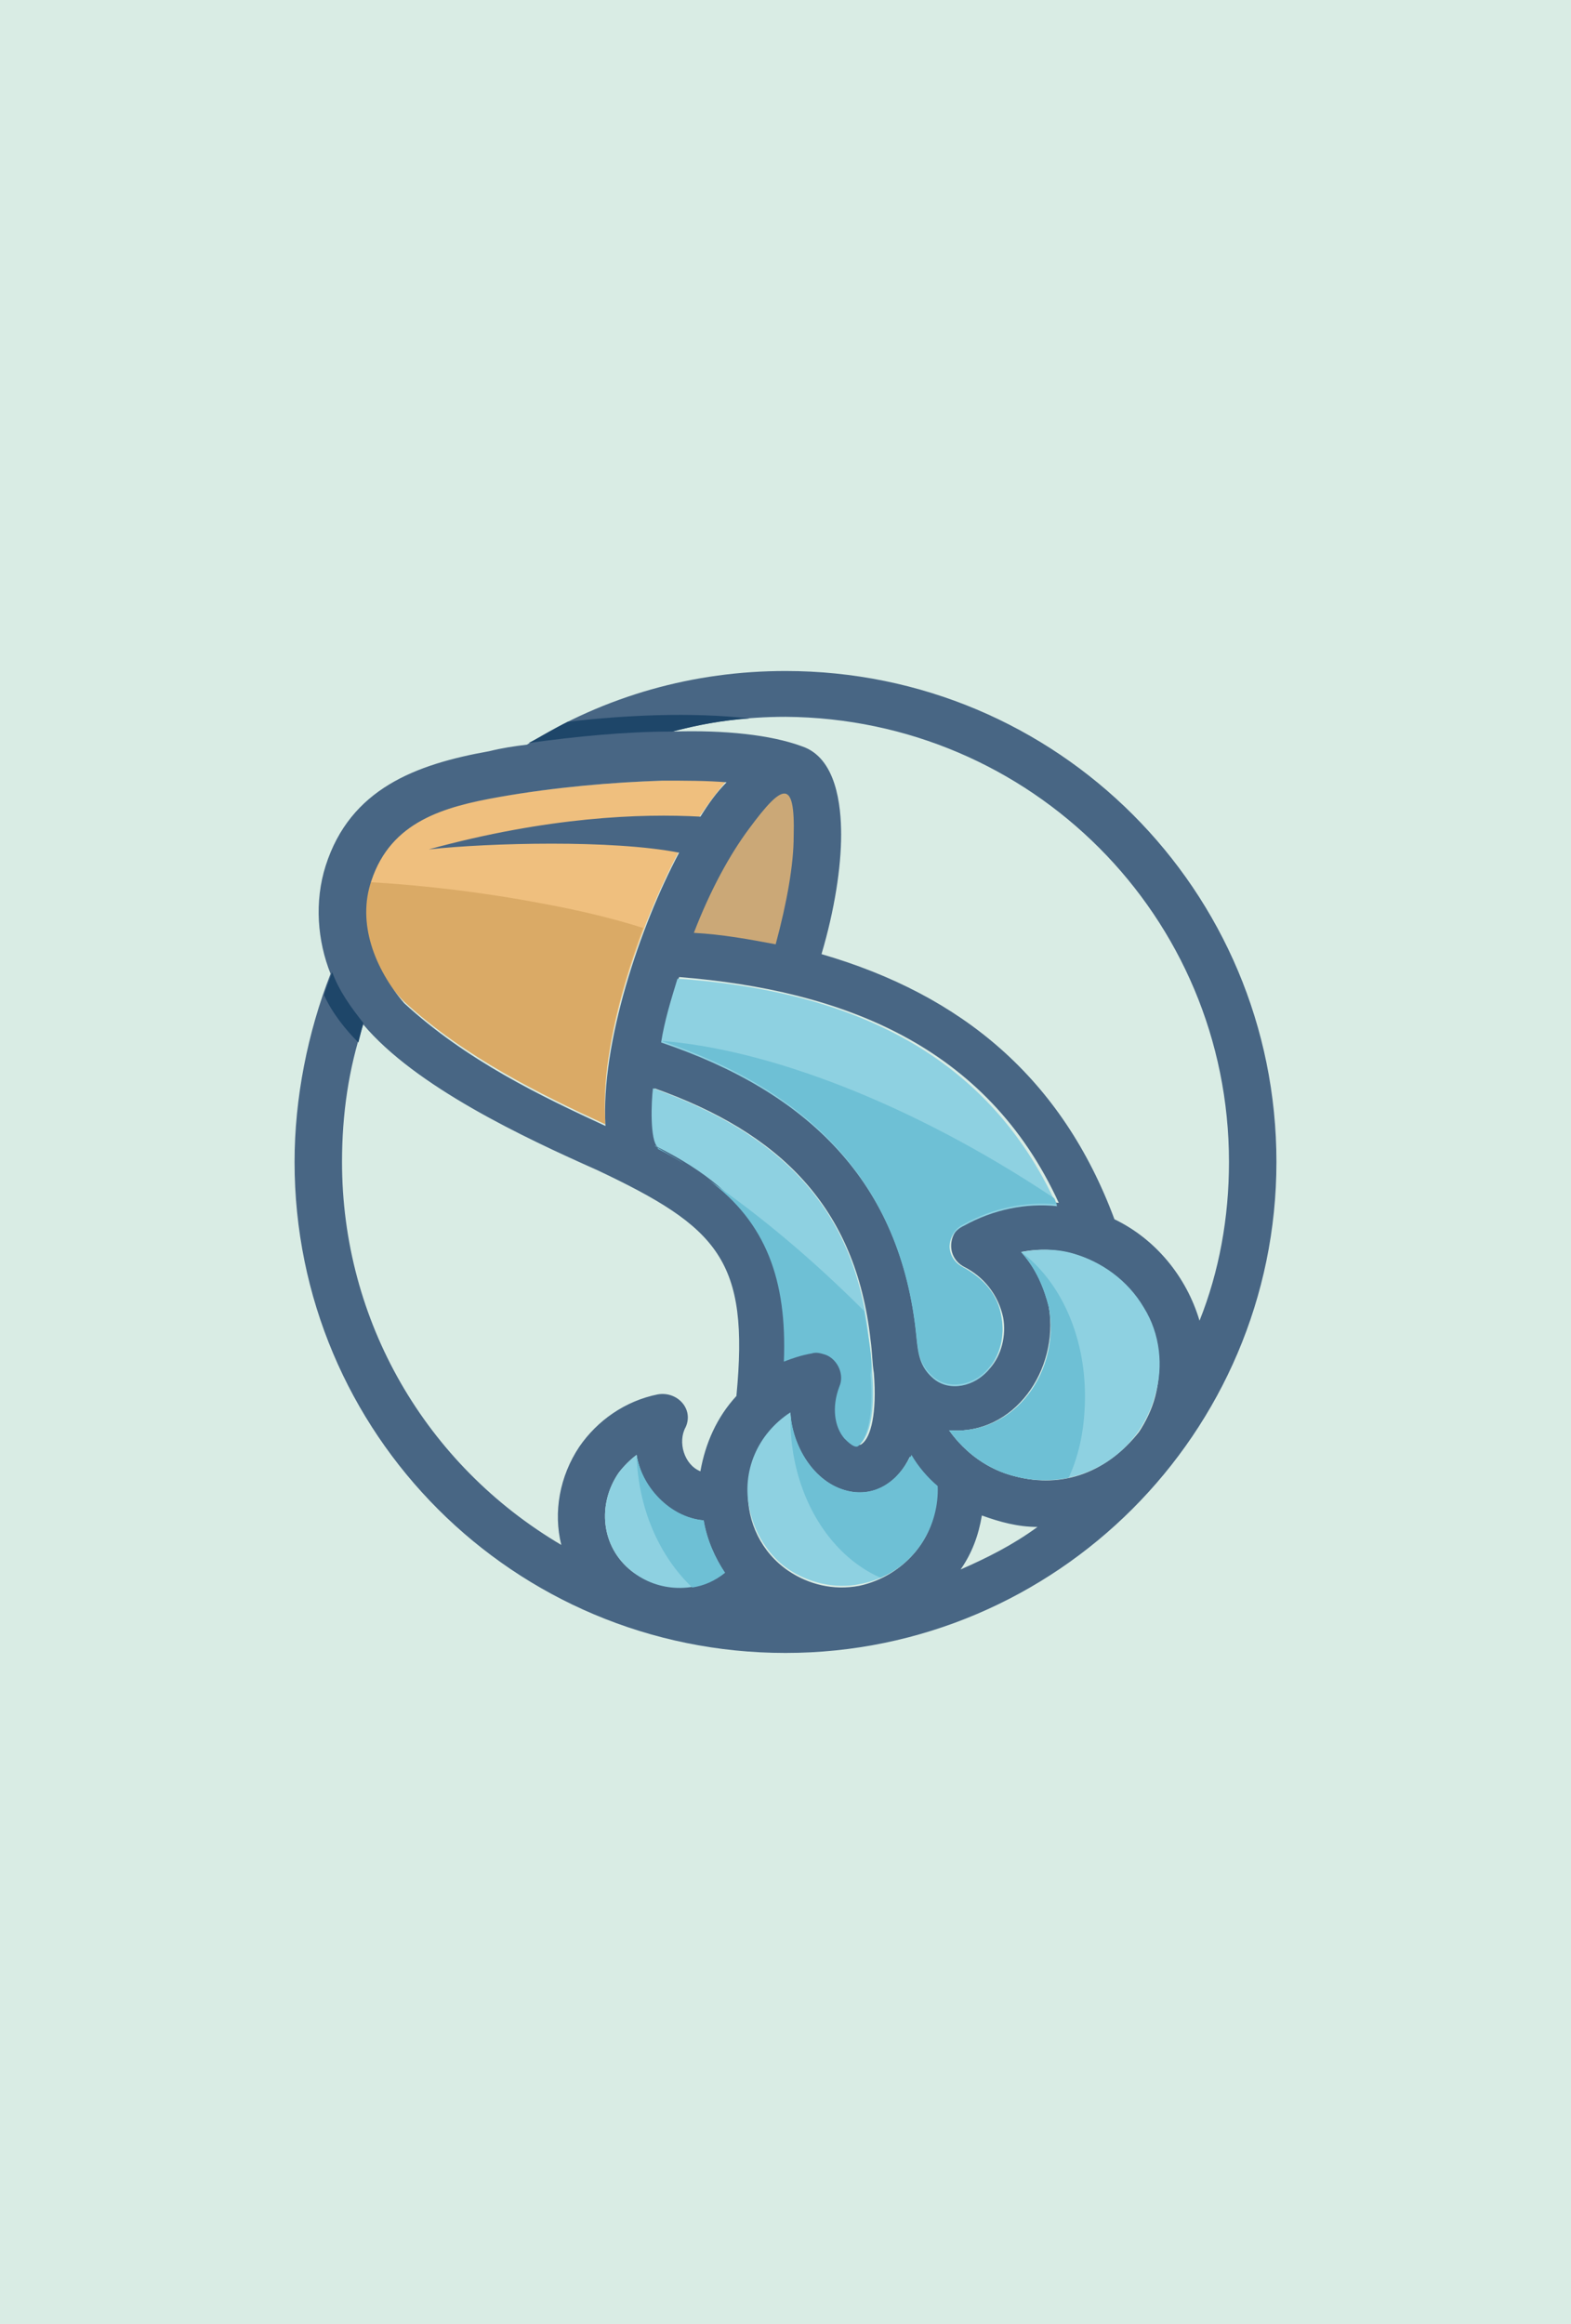 <?xml version="1.0" encoding="utf-8"?>
<!-- Generator: Adobe Illustrator 23.0.2, SVG Export Plug-In . SVG Version: 6.00 Build 0)  -->
<svg version="1.1" id="katman_1" xmlns="http://www.w3.org/2000/svg" xmlns:xlink="http://www.w3.org/1999/xlink" x="0px" y="0px"
	 viewBox="0 0 96 142" style="enable-background:new 0 0 96 142;" xml:space="preserve">
<style type="text/css">
	.st0{fill:#D9ECE4;}
	.st1{fill:#CBA877;}
	.st2{fill:#EFBF7E;}
	.st3{fill:#DAAA66;}
	.st4{fill:#486684;}
	.st5{fill:#8ED1E1;}
	.st6{fill:#6EC0D5;}
	.st7{fill:#1E4669;}
</style>
<rect class="st0" width="96" height="142"/>
<g>
	<path class="st1" d="M45.8,50.3c-1.3,1.8-2.7,4.3-3.8,7.2c2,0.2,3.8,0.5,5.6,0.8c0.8-2.9,1.2-5.5,1.3-7.5
		C48.9,46.7,48.1,47.2,45.8,50.3z"/>
	<path class="st2" d="M40.4,47.7c-3.1,0.1-6.5,0.4-10,1c-3.4,0.6-6.6,1.5-7.8,5.1c-0.9,2.7,0.2,5.5,2.1,7.4
		c3.7,3.4,8.4,5.7,12.3,7.5c-0.4-5,2.1-12.2,4.5-16.7l1.3-2.2c0.5-0.7,1-1.4,1.6-2.1C43.2,47.7,41.9,47.6,40.4,47.7z"/>
	<path class="st3" d="M33.1,55.2c-3.7-0.7-7.2-1.1-10.5-1.3c-0.8,2.6,0.2,5.4,2.1,7.3c3.7,3.4,8.4,5.7,12.3,7.5
		c-0.3-3.5,0.8-8,2.3-12C37.4,56.1,35.3,55.6,33.1,55.2z"/>
	<path class="st4" d="M48,41c-5.6,0-11,1.5-15.8,4.5c-0.8,0.1-1.5,0.2-2.3,0.4c-4.5,0.8-8.5,2.3-10,7c-0.7,2.2-0.5,4.6,0.3,6.6
		C18.8,63.1,18,67.1,18,71c0,16.6,13.4,30,30,30c8.3,0,15.8-3.4,21.2-8.8C74.6,86.8,78,79.3,78,71C78,54.4,64.6,41,48,41z
		 M22.7,53.8c1.2-3.6,4.4-4.5,7.8-5.1c3.4-0.6,6.9-0.9,10-1c1.4,0,2.7,0,3.9,0.1c-0.6,0.6-1.1,1.3-1.6,2.1c-3.6-0.2-9.3,0-16.6,2
		c3.7-0.4,11.2-0.6,15.3,0.2c-2.4,4.5-4.8,11.7-4.5,16.7c-3.9-1.8-8.5-4-12.3-7.5C22.9,59.2,21.8,56.4,22.7,53.8z M58.9,77.4
		c1.2,0.6,2.1,1.7,2.4,3.1c0.2,1.1-0.1,2.3-0.8,3.1c-0.8,1-2.4,1.4-3.4,0.5c-0.8-0.7-0.9-1.5-1-2.5c-1-9.5-6.7-15-15.6-18
		c0.2-1.2,0.6-2.5,1-3.9c10,0.8,18.8,4.2,23.2,13.8c-1.9-0.2-3.9,0.2-5.7,1.2C57.9,75.3,57.8,76.8,58.9,77.4z M50.7,82.7
		c-0.3-0.1-0.6-0.1-0.9-0.1c-0.6,0.1-1.2,0.3-1.7,0.5c0.2-6.3-2-10.2-7.8-13c-0.5-0.4-0.4-2.9-0.3-3.6c7.6,2.7,12.3,7.2,13.2,15.4
		c0.1,0.7,0.1,1.4,0.2,2c0.2,2.5-0.2,3.9-0.7,4.3c-0.3,0.3-0.8-0.2-0.9-0.4c-0.6-0.7-0.8-1.9-0.3-3.2C51.7,83.9,51.4,83,50.7,82.7z
		 M47.4,57.7c-1.6-0.3-3.2-0.6-5-0.7c1-2.6,2.2-4.8,3.4-6.4c2-2.7,2.8-3.1,2.7,0.5C48.5,52.8,48.1,55.1,47.4,57.7z M38.6,96
		c-1.9-1.5-2.1-4.1-0.8-6c0.3-0.4,0.7-0.8,1.1-1.1c0.3,2,2,3.9,4,4c0.2,1.2,0.7,2.3,1.3,3.2C42.6,97.4,40.2,97.2,38.6,96z M45,85.3
		c-1.2,1.3-1.9,2.9-2.2,4.6c-1-0.4-1.4-1.8-0.9-2.7c0.5-1.1-0.5-2.2-1.7-2c-2,0.4-3.7,1.6-4.8,3.2c-1.2,1.8-1.6,4-1.1,6
		C26,89.5,20.9,80.7,20.9,71c0-2.9,0.4-5.7,1.3-8.4c3.2,3.8,9.8,6.9,14.3,8.9C43.9,75,45.8,77,45,85.3z M52.5,96.9
		c-1.6,0.3-3.1-0.1-4.3-0.9c-3.4-2.3-3.3-7.4,0.1-9.6c0.1,2.1,1.4,4.3,3.5,4.8c1.7,0.4,3.1-0.6,3.8-2.1c0.5,0.7,1,1.3,1.6,1.9
		C57.4,93.8,55.3,96.3,52.5,96.9z M58.7,95.9c0.7-1,1.1-2.1,1.3-3.3c1.1,0.4,2.2,0.7,3.4,0.7C61.9,94.4,60.3,95.2,58.7,95.9z
		 M70.6,85.3c-0.2,0.8-0.6,1.6-1,2.2C67.7,89.9,65,91,62,90.2c-1.6-0.4-3-1.4-4-2.8c4,0.3,6.7-3.7,6.1-7.5c-0.2-1.2-0.8-2.4-1.7-3.4
		C67.4,75.5,71.9,80.2,70.6,85.3z M73.3,80.7c-0.8-2.7-2.7-5-5.2-6.2c-3.2-8.6-9.3-13.7-17.9-16.2c0.8-2.7,1.2-5.3,1.2-7.3
		c0-1.8-0.3-4.7-2.4-5.4c-1.9-0.7-4.7-1-7.9-0.9c2.2-0.6,4.5-0.9,6.9-0.9C63,43.9,75.1,56,75.1,71C75.1,74.4,74.5,77.7,73.3,80.7z"
		/>
	<path class="st5" d="M65.6,76.6c-1-0.3-2.1-0.3-3.2-0.1c0.9,1,1.4,2.2,1.7,3.4c0.7,3.8-2,7.8-6.1,7.5c1,1.4,2.4,2.4,4,2.8
		c3.8,1,7.6-1.2,8.6-5c0.5-1.7,0.3-3.7-0.7-5.3C68.9,78.2,67.3,77.1,65.6,76.6z"/>
	<path class="st6" d="M62.4,76.5c0.9,1,1.4,2.2,1.7,3.4c0.7,3.8-2,7.8-6.1,7.5c1,1.4,2.4,2.4,4,2.8c1.1,0.3,2.3,0.3,3.3,0.1
		c0.7-1.5,1-3.2,1-5C66.3,81.6,64.8,78.3,62.4,76.5z"/>
	<path class="st5" d="M55.6,89c-0.7,1.5-2.1,2.5-3.8,2.1c-2.1-0.5-3.4-2.8-3.5-4.8c-2,1.3-3,3.6-2.5,5.9c0.3,1.5,1.2,2.9,2.4,3.7
		c1.2,0.8,2.8,1.2,4.3,0.9c2.9-0.5,4.9-3.1,4.7-6C56.6,90.3,56.1,89.7,55.6,89z"/>
	<path class="st6" d="M51.8,91.1c-2.1-0.5-3.4-2.8-3.5-4.8c0,0.1,0,0.3,0,0.4c0,4.5,2.3,8.3,5.5,9.7c2.2-0.9,3.6-3.2,3.5-5.6
		c-0.6-0.5-1.2-1.2-1.6-1.9C54.9,90.5,53.5,91.5,51.8,91.1z"/>
	<path class="st5" d="M38.9,88.9c-0.4,0.3-0.8,0.7-1.1,1.1c-1.3,1.9-1.1,4.5,0.8,6c1.6,1.3,4,1.4,5.7,0.1c-0.6-0.9-1.1-2-1.3-3.2
		C40.8,92.7,39.2,90.8,38.9,88.9z"/>
	<path class="st6" d="M38.9,88.9c0.1,3.3,1.4,6.2,3.4,8.1c0.7-0.1,1.4-0.4,2-0.9c-0.6-0.9-1.1-2-1.3-3.2
		C40.9,92.7,39.2,90.8,38.9,88.9z"/>
	<path class="st5" d="M53.1,81.9c-0.8-8.2-5.6-12.7-13.2-15.4c-0.1,0.8-0.2,3.2,0.3,3.6c5.8,2.9,8,6.7,7.8,13
		c0.5-0.2,1.1-0.4,1.7-0.5c0.3-0.1,0.6,0,0.9,0.1c0.7,0.3,1.1,1.2,0.8,1.9c-0.5,1.3-0.3,2.5,0.3,3.2c0.2,0.2,0.7,0.7,0.9,0.4
		c0.5-0.5,0.9-1.8,0.7-4.3C53.3,83.3,53.2,82.6,53.1,81.9z"/>
	<path class="st6" d="M40.2,70.2c0.6,0.3,1.1,0.6,1.6,0.9c-0.6-0.4-1.2-0.7-1.8-1.1C40.1,70,40.2,70.1,40.2,70.2z"/>
	<path class="st6" d="M53.1,81.9c-0.1-0.6-0.2-1.2-0.3-1.8c-3.1-3.1-6.3-5.8-9.5-8c3.5,2.6,4.8,6.1,4.6,11.1
		c0.5-0.2,1.1-0.4,1.7-0.5c0.3-0.1,0.6,0,0.9,0.1c0.7,0.3,1.1,1.2,0.8,1.9c-0.5,1.3-0.3,2.5,0.3,3.2c0.2,0.2,0.7,0.7,0.9,0.4
		c0.5-0.5,0.9-1.8,0.7-4.3C53.3,83.3,53.2,82.6,53.1,81.9z"/>
	<path class="st5" d="M41.4,59.8c-0.4,1.3-0.8,2.6-1,3.9c8.9,3,14.7,8.5,15.6,18c0.1,1,0.2,1.8,1,2.5c1,0.9,2.6,0.5,3.4-0.5
		c0.7-0.8,1-2,0.8-3.1c-0.2-1.4-1.1-2.4-2.4-3.1c-1.1-0.6-1-2.1,0.1-2.6c1.8-1,3.8-1.4,5.7-1.2C60.2,64,51.4,60.5,41.4,59.8z"/>
	<path class="st6" d="M40.4,63.6c8.9,3,14.6,8.5,15.6,18c0.1,1,0.2,1.8,1,2.5c1,0.9,2.6,0.5,3.4-0.5c0.7-0.8,1-2,0.8-3.1
		c-0.2-1.4-1.1-2.4-2.4-3.1c-1.1-0.6-1-2.1,0.1-2.6c1.8-1,3.8-1.4,5.7-1.2c-0.1-0.1-0.1-0.3-0.2-0.4C55.7,67.4,46.9,64.1,40.4,63.6z
		"/>
	<path class="st7" d="M19.8,60.8c0.5,1.1,1.3,2.1,2.1,2.9c0.1-0.4,0.2-0.8,0.3-1.2c-0.8-1-1.5-2-1.9-3.1
		C20.1,60,19.9,60.4,19.8,60.8z"/>
	<path class="st7" d="M34.7,44.1c-0.8,0.4-1.6,0.9-2.4,1.3c2.9-0.4,5.9-0.7,8.8-0.7c1.5-0.4,3.1-0.7,4.7-0.8
		C42.2,43.5,38.2,43.7,34.7,44.1z"/>
</g>
</svg>
